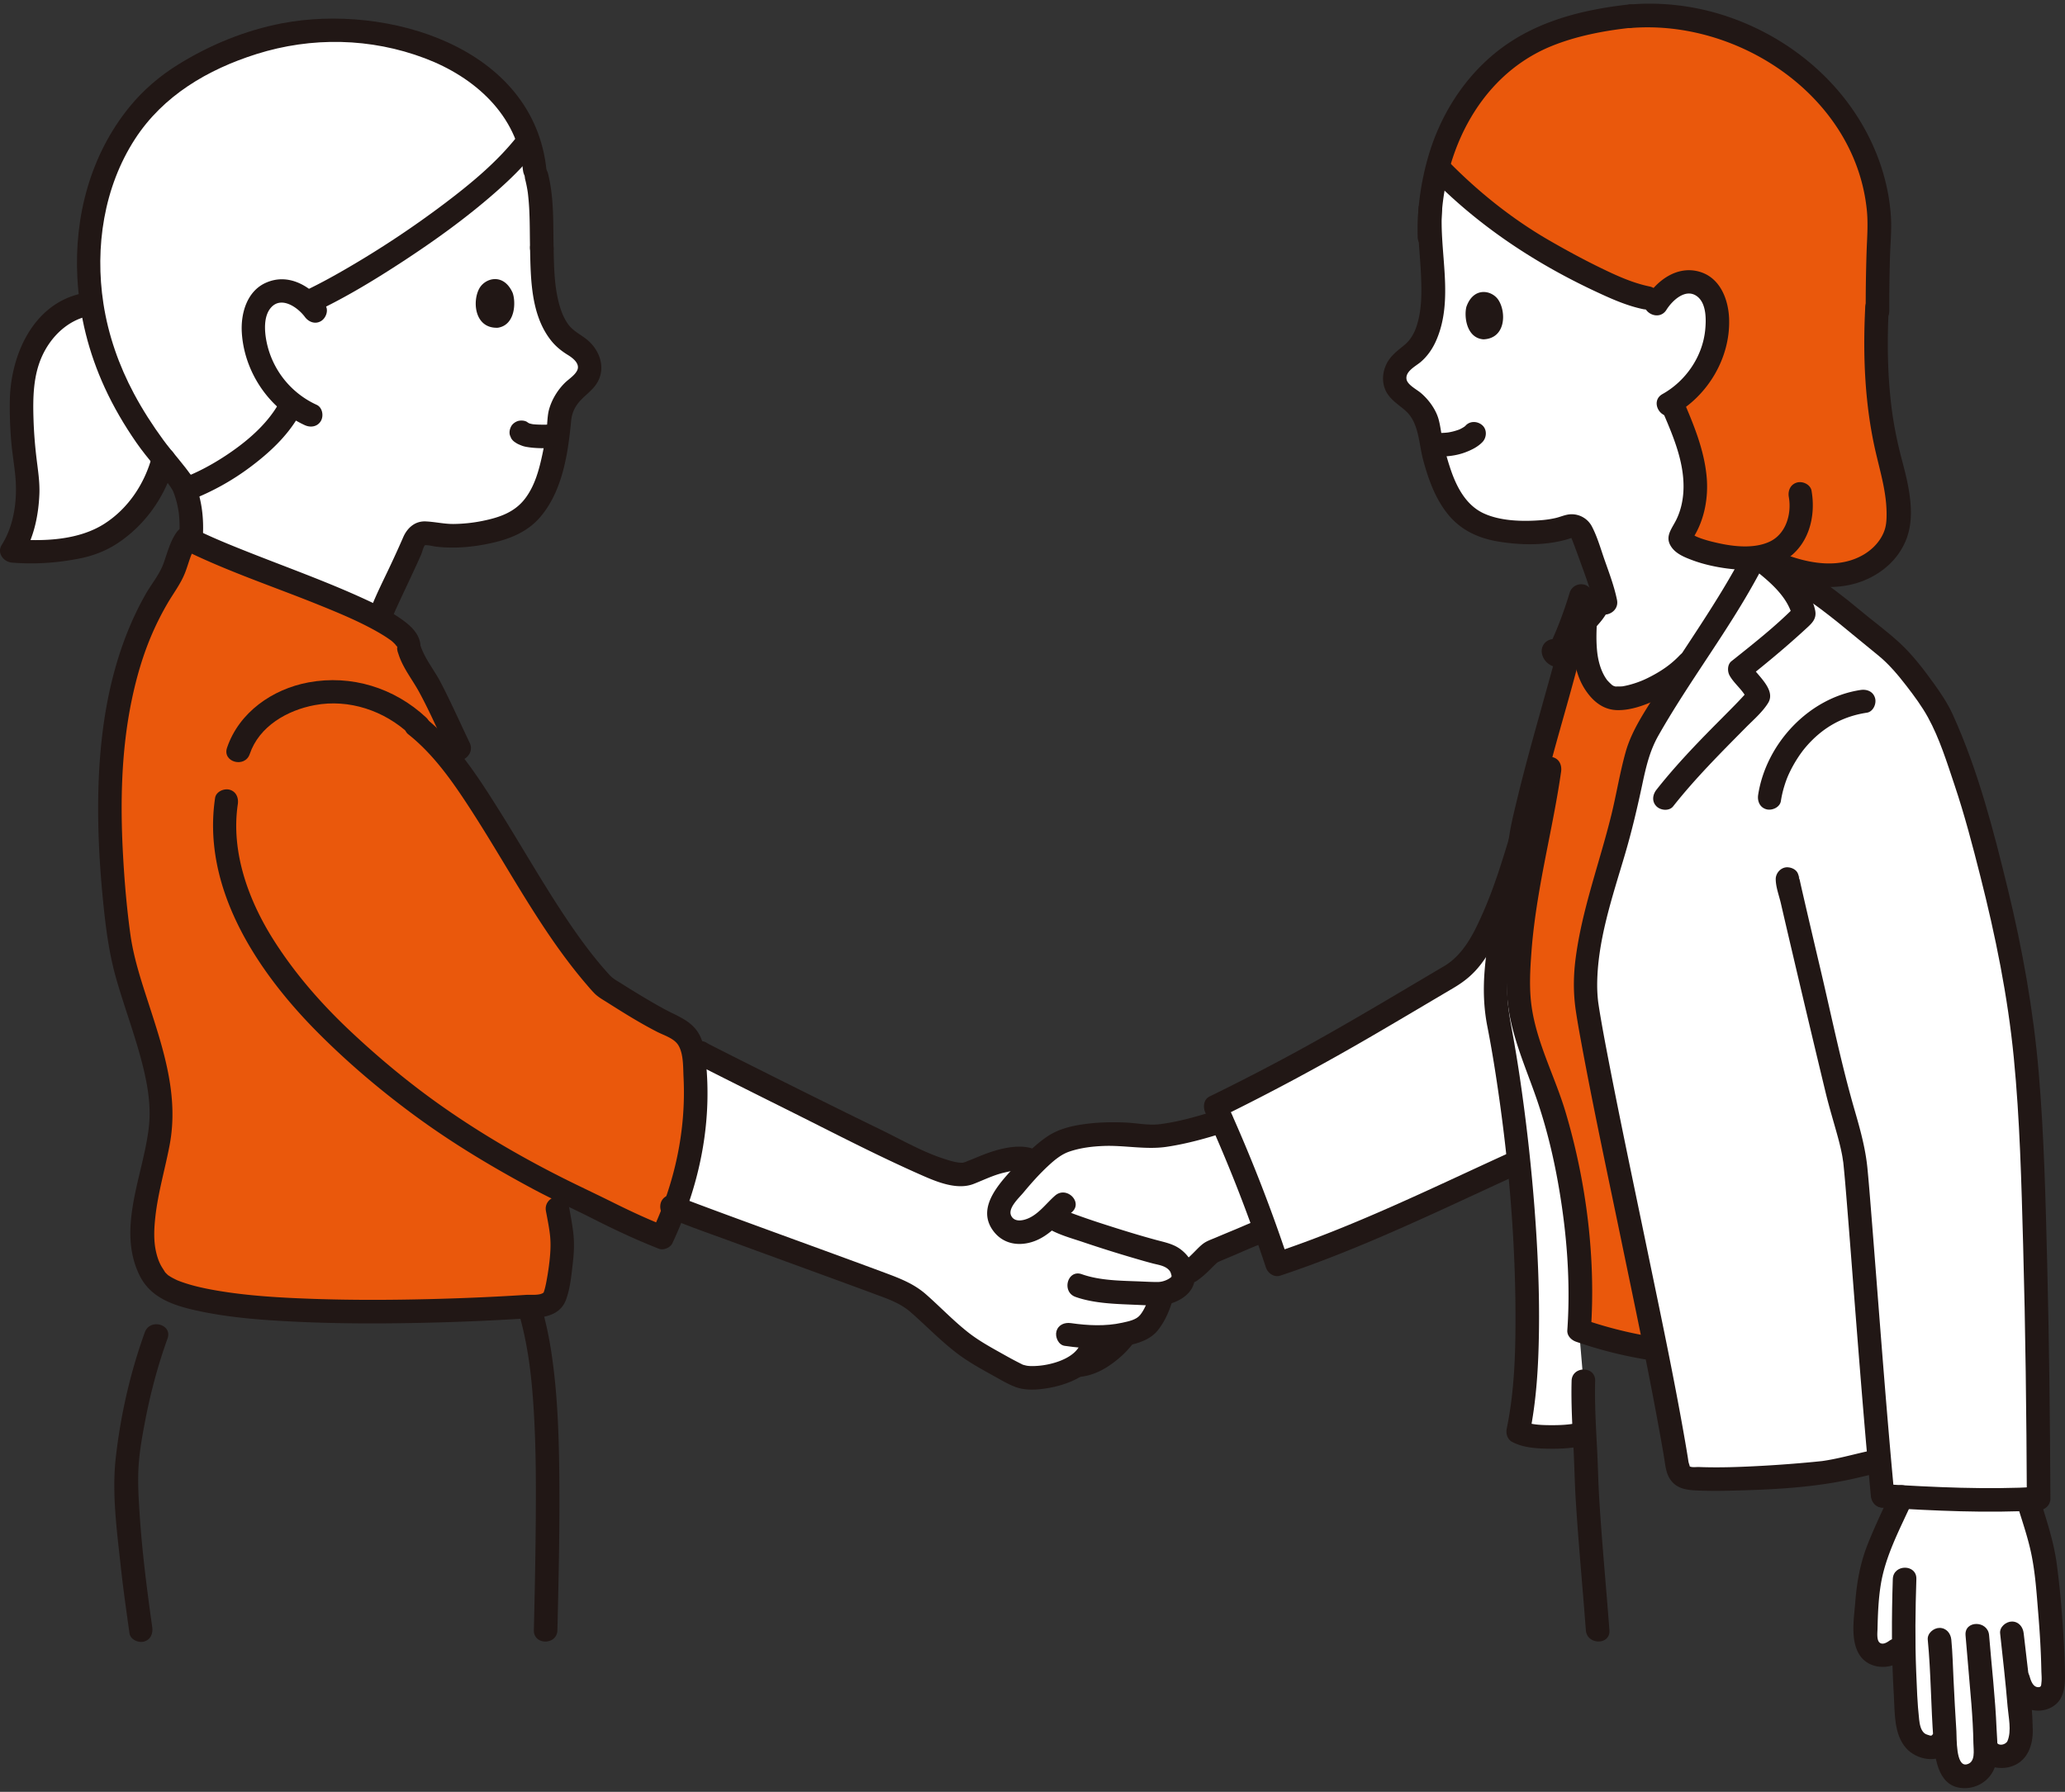 <svg xmlns="http://www.w3.org/2000/svg" width="371" height="322" fill="none" viewBox="0 0 371 322"><rect x="0" y="0" width="371" height="322" fill="#333333" stroke="none"/><g clip-path="url(#a)"><path fill="#fff" d="M227.223 221.076c-.669.207-8.879 3.595-9.496 3.927-.899.481-2.271 2.357-3.819 3.371l-1.322.865c.021.813-.278 1.568-1.02 2.022-.962.589-1.73 1.065-2.776 1.202-.447 1.752-1.149 3.728-2.459 5.346-.994 1.227-2.79 1.564-4.163 1.967-1.602 2.29-5.414 5.597-8.776 5.569-2.917 1.861-7.517 2.79-10.157 1.95-1.211-.389-8.024-4.325-9.062-5.062-4.166-2.965-6.147-5.498-8.815-7.699-.551-.455-1.795-1.814-4.167-2.718-8.941-3.414-36.668-13.339-40.468-14.985l5.048-27.647c-.368-.117 30.451 15.386 40.643 20.073 3.581 1.646 6.529 1.99 7.278 1.718 1.973-.716 4.728-2.083 6.732-2.404 1.017-.163 3.447-.533 4.407-.16l1.135.44c1.899-1.889 3.829-3.415 5.455-3.894 4.157-1.485 10.274-1.314 15.127-.747 2.717.317 11.847-2.315 13.703-3.006l6.972 19.874v-.002ZM283.338 257.87c.337-.06.639-.125.896-.195l.449-.066c-.154-3.159-.302-6.881-.214-9.457l-.768-9.088c.986-13.67-1.583-32.129-6.612-44.931-1.797-4.574-3.928-9.999-4.192-14.907-.45-8.424 1.181-17.823 2.87-26.543l-2.75-.148c-1.962 8.421-5.599 22.225-3.891 30.7 3.748 18.595 7.517 55.488 3.616 74.052 2.022 1.155 7.65 1.102 10.594.584l.002-.001ZM352.771 139.264c.976 2.835 1.847 5.588 2.393 7.583 6.201 22.516 8.571 35.658 9.534 53.741.974 18.465 1.439 42.198 1.566 68.725-1.27.074-2.677.127-4.19.159-6.127.116-13.883-.138-20.771-.498a201.661 201.661 0 0 1-3.064-.169c-.192-2.028-.384-4.134-.576-6.291l-1.619.336c-.896.195-6.511 1.589-8.671 1.822-6.727.725-17.999 1.443-23.923.974-1.22-.097-1.939-1.13-2.126-2.34-2.745-17.857-14.882-71.977-16.324-83.356-1.031-8.129 3.045-20.509 5.449-28.849 2.552-8.853 3.045-15.231 4.808-18.437 6.602-12.004 13.572-20.234 19.822-32.254l9.368 4.588c6.169 3.979 9.439 7.428 14.126 10.994 3.27 2.487 7.449 8.253 9.386 11.417 1.169 1.917 3.142 7.004 4.812 11.855Z"/><path fill="#fff" d="M335.728 285.101a29.43 29.43 0 0 1 .75-3.758c.688-2.508 1.768-4.878 2.847-7.248.942-2.064 1.883-4.137 2.825-6.211.056-.305.114-.61.178-.923 6.335.303 13.172.498 18.688.394.943-.021 1.846-.048 2.698-.084 1.456 5.469 3.123 8.921 3.804 14.698.8 6.789 1.376 14.505 1.367 20.215.053.687-.29 1.633-.639 2.247-.97 1.125-3.007 1.196-4.171.032-1.353-1.368-1.185-1.946-1.848-3.889.349 3.351.665 6.731.861 10.048.064 1.092-.144 2.151-.504 3.184-.432 1.24-1.939 1.876-3.213 1.793-1.092-.071-2.084-.524-2.48-1.422l-.226-.511c.008.509.01 1.017.009 1.524-.002 1.259-.319 2.264-1.235 3.128-.917.863-2.786 1.225-3.862.571-1.216-.738-1.742-2.506-1.891-3.92l-.286-2.712-.779 1.024c-1.021 1.342-3.601.665-4.673-.636-1.072-1.3-1.214-2.828-1.341-4.509-.349-4.626-.531-8.501-.585-12.394l-1.468.902c-1.545 1.259-3.724.942-4.571-.211-.846-1.164-.825-2.709-.762-4.138.09-2.401.185-4.817.509-7.193l-.002-.001ZM302.017 120.409c-4.523 3.594-11.027 6.173-13.316 4.612-4.567-3.114-4.147-10.443-3.803-14.635l3.568-2.021c-.57-2.942-3.989-12.112-4.341-12.796a1.932 1.932 0 0 0-2.379-.937c-3.803 1.398-9.869 1.352-14.407.133-2.316-.622-4.62-2.032-6.603-5.09-2.334-3.6-3.859-10.577-4.303-13.704-.506-1.355-1.234-2.582-2.351-3.591-1.693-1.53-4.294-2.605-3.278-5.61.384-1.137 1.243-2.03 2.244-2.693 5.059-3.346 4.568-11.425 4.226-17.245-.399-2.944-.512-5.681-.383-8.224a47.938 47.938 0 0 1 1.389-8.573l.272.282c4.363 4.506 11.803 10.635 17.215 13.83 3.327 1.963 14.198 8.231 20.039 9.37l2.199.43c.765-1.091 1.733-2.047 2.919-2.644 1.422-.716 3.184-.858 4.601-.132 2.143 1.098 2.947 3.773 3.016 6.18.171 5.974-3.119 11.914-8.24 14.98 1.868 4.359 3.811 8.807 4.214 13.474.31 3.59-.421 7.382-2.53 10.342-1.239 1.74 5.162 3.443 8.14 3.862 1.644.199 3.394.303 5.063.146l-.11.253c-3.509 6.748-7.244 12.3-11.013 17.997l-.803.861c-.37.397-.788.778-1.245 1.141v.002ZM86.787 95.74c-3.442.645-7.139.744-9.964.122-.949-.208-1.916.239-2.294 1.134-1.865 4.428-5.208 11.102-5.973 13.174l-.42 1.136c-2.331-1.257-5.267-2.571-8.486-3.905-8.456-3.503-18.861-7.155-25.367-10.333.373-4.4-.375-7.345-1.037-9.076l.574-.221c6.84-2.633 15.72-8.855 18.61-15.238-3.98-3.081-6.624-7.91-6.88-12.953-.125-2.477.483-5.29 2.594-6.593 1.397-.863 3.218-.86 4.737-.24.898.365 1.698.926 2.4 1.598 9.974-4.589 31.345-18.305 39.199-28.418l.498-.64a24.23 24.23 0 0 1 1.097 5.332c1.386 4.082 1.176 9.569 1.27 13.976.124 6.007.28 14.343 5.748 17.366 1.081.598 2.037 1.447 2.525 2.583 1.288 3.004-1.296 4.322-2.909 6.03-1.066 1.126-1.713 2.446-2.122 3.88-.202 3.247-1.199 10.536-3.302 14.425-1.786 3.302-4.038 4.94-6.366 5.767-1.275.453-2.679.822-4.13 1.094h-.002Z"/><path fill="#fff" d="M32.754 86.85c-1.318-2.007-3.606-4.516-4.92-6.282C20.18 70.275 16.77 60.53 16.108 51.274c-1.546-19.983 8.22-32.165 15.821-37.119C42.815 7.06 55.624 3.795 68.413 6.093c8.895 1.598 22.457 6.722 26.562 19.18-7.409 10.165-29.497 24.383-39.69 29.075-.703-.672-1.504-1.233-2.403-1.6-1.52-.62-3.34-.622-4.737.24-2.111 1.303-2.72 4.115-2.594 6.593.255 5.043 2.9 9.872 6.88 12.954-2.89 6.381-11.77 12.604-18.61 15.237l-1.067-.922Z"/><path fill="#fff" d="M3.87 73.224c0-.42.003-.84.01-1.263.064-5.692 1.81-11.205 6.285-14.708 1.746-1.375 3.672-2.232 5.26-2.518l1.034-.186c1.168 8.273 4.617 16.933 11.375 26.018.43.578.964 1.235 1.534 1.929-2.255 8.874-9.151 14.353-14.314 15.549-4.211.963-8.602 1.333-12.909.942 2.37-3.609 3.259-9.682 2.645-14.031-.573-3.91-.914-7.795-.92-11.731v-.001ZM273.295 150.775c-2.628 8.701-6.296 19.944-11.454 23.895-17.251 10.168-26.486 15.888-43.46 24.201a276.022 276.022 0 0 1 11.089 28.319c15.345-5.075 31.395-12.984 43.605-18.558l.22-57.857Z"/><path fill="#EA580C" d="M288.724 203.479c-1.845-10.807-3.251-19.794-3.724-23.53-1.031-8.128 3.045-20.508 5.449-28.848 2.552-8.854 3.045-15.232 4.808-18.438 2.896-5.266 5.863-9.806 8.809-14.257l-.803.861c-4.03 4.325-12.04 7.471-14.56 5.753-4.102-2.798-4.525-9.135-3.956-13.286-1.213 1.273-2.421 2.491-2.392 3.45-.689 3.301-3.677 13.444-6.092 22.53l2.166.403c-1.651 11.693-6.25 27.647-5.53 41.11.263 4.908 2.394 10.333 4.191 14.907 5.03 12.802 7.599 31.261 6.613 44.931a72.327 72.327 0 0 0 12.259 3.151c-2.496-11.927-5.148-26.499-7.237-38.737h-.001ZM292.883 2.926c14.536-1.295 29.53 5.642 37.953 17.56 4.129 5.841 6.739 12.853 6.834 20-.051.98-.086 1.774-.086 1.774a300.79 300.79 0 0 0-.27 11.487c-1.055 16.44 1.332 25.736 2.561 30.246.956 3.51 1.351 6.291 1.146 9.848-.336 5.816-7.858 12.721-20.588 7.927l-4.386-1.651c-1.895.285-3.95.144-5.92-.106-2.979-.419-9.379-2.122-8.14-3.862 2.109-2.96 2.84-6.752 2.53-10.342-.404-4.667-2.346-9.117-4.214-13.474 5.12-3.067 8.411-9.007 8.24-14.98-.069-2.407-.874-5.082-3.016-6.18-1.418-.727-3.18-.585-4.602.132-1.185.597-2.153 1.552-2.918 2.644l-2.199-.43c-5.842-1.139-16.713-7.407-20.039-9.371-5.413-3.194-12.852-9.323-17.215-13.83l-.272-.281a41.285 41.285 0 0 1 1.523-4.77c3.273-8.346 9.895-15.745 18.749-19.165 2.451-.947 5.032-1.583 7.628-2.122 2.171-.452 4.37-.84 6.582-1.072l.12.02-.001-.002ZM56.322 106.053c-8.056-3.212-17.107-6.48-22.753-9.336-1.509 1.95-1.833 5.38-3.338 7.56-11.447 16.588-11.902 39.796-8.924 63.624 1.41 11.28 9.25 24.517 7.395 35.809-1.485 9.036-5.586 19.298-.939 25.869 4.488 7.854 50.882 6.412 69.398 5.048 1.162-.12 1.883-.641 2.26-1.148.221-.297.508-1.207.721-2.266.435-2.172.933-5.711.89-7.913-.038-1.921-.76-5.428-.904-6.222l-.237-3.647a72.616 72.616 0 0 0 4.964 2.304c3.245 1.79 9.532 4.863 14.103 6.637 4.781-10.043 6.889-20.843 5.72-31.905-.16-1.519-.415-3.12-1.396-4.293-.715-.854-1.735-1.381-2.727-1.885-2.8-1.222-8.22-4.557-12.005-7.001-9.784-10.423-17.366-26.514-25.448-37.717l-.55-5.025-4.768-9.968c-1.946-4.067-3.215-4.485-4.325-8.135.53-2.873-7.61-6.593-17.14-10.391l.003.001Z"/><path fill="#211715" d="M119.653 218.65c3.798 1.633 7.73 2.98 11.609 4.406 6.001 2.205 12.01 4.389 18.014 6.587 2.621.959 5.242 1.92 7.858 2.893 2.336.869 4.577 1.61 6.486 3.276 2.789 2.436 5.345 5.113 8.295 7.364 2.126 1.622 4.5 2.908 6.835 4.202 1.204.667 2.428 1.403 3.725 1.878 1.531.562 3.281.529 4.876.328 3.714-.468 7.952-1.98 10.062-5.275 1.474-2.3-2.189-4.425-3.655-2.136-1.365 2.13-4.971 3.117-7.385 3.28-.592.04-1.257.063-1.818-.021-.275-.042-.539-.126-.807-.201.194.054.289.143-.126-.062a70.193 70.193 0 0 1-3.26-1.738c-2.2-1.233-4.446-2.444-6.433-4.008-2.662-2.095-5.007-4.574-7.548-6.81-2.175-1.917-4.69-2.878-7.359-3.874-2.392-.893-4.79-1.774-7.188-2.653-5.823-2.134-11.651-4.252-17.473-6.388-2.718-.995-5.435-1.993-8.145-3.008a302.577 302.577 0 0 1-3.002-1.136c-.354-.137-.708-.274-1.06-.415-.141-.056-.28-.114-.421-.169-.459-.179.165.072.053.024-1.049-.451-2.269-.312-2.895.76-.522.892-.296 2.441.76 2.895l.002.001Z"/><path fill="#211715" d="M193.686 247.45c2.014-.118 3.915-.907 5.576-2.029 1.504-1.015 2.905-2.238 4.035-3.663.363-.457.62-.889.62-1.496 0-.52-.23-1.139-.62-1.496-.765-.703-2.258-.926-2.992 0-.458.578-.96 1.118-1.494 1.625-.286.272-.582.533-.886.785-.081.068-.165.133-.246.2-.201.165.378-.278.074-.057-.173.126-.345.254-.522.376-.668.46-1.371.826-2.099 1.18.594-.288-.015-.005-.18.051a7.075 7.075 0 0 1-1.089.283c-.363.063.05.025.163-.018-.094.037-.241.021-.34.026-1.104.065-2.17.928-2.117 2.117.049 1.092.932 2.185 2.117 2.116Z"/><path fill="#211715" d="M191.276 241.85c4.026.577 8.095.803 12.076-.216 1.745-.447 3.5-1.111 4.654-2.56 1.223-1.535 2.018-3.32 2.587-5.191.795-2.612-3.289-3.728-4.081-1.125-.375 1.233-.856 2.536-1.677 3.552-.72.889-2.065 1.133-3.224 1.391-3.008.666-6.18.503-9.208.069-1.13-.162-2.274.279-2.603 1.479-.273.992.34 2.44 1.478 2.603l-.002-.002Z"/><path fill="#211715" d="M193.229 233.059c3.488 1.236 7.558 1.272 11.218 1.437 1.175.053 2.357.117 3.532.115 2.383-.005 5.505-1.268 6.411-3.648.946-2.485-.36-5.077-2.395-6.538-1.266-.908-2.744-1.187-4.21-1.582-3.077-.832-6.127-1.776-9.161-2.752a144.86 144.86 0 0 1-5.403-1.837c-.386-.141-.77-.285-1.152-.433-.141-.055-1.129-.468-.624-.247-.432-.189-.87-.378-1.266-.636-2.294-1.482-4.419 2.18-2.137 3.655 1.94 1.254 4.446 1.906 6.614 2.641a232.293 232.293 0 0 0 9.067 2.856c1.121.329 2.243.655 3.373.951 1.06.279 2.353.411 3.059 1.354.195.26.236.545.329.849.015.05-.028.143-.031.195-.019.363.157-.119.042-.012-.627.583-1.643.948-2.482.953-1.023.004-2.052-.053-3.074-.096-3.496-.143-7.277-.134-10.585-1.306-2.572-.912-3.679 3.176-1.125 4.081ZM126.332 187.137h-.003c-2.08-.376-3.512 1.892-2.059 3.536.406.46 1.177.725 1.705.995 1.192.607 2.387 1.209 3.581 1.811 3.922 1.976 7.849 3.941 11.781 5.897 8.106 4.035 16.177 8.268 24.471 11.908 2.686 1.179 6.224 2.602 9.131 1.465 1.767-.692 3.5-1.553 5.353-2 1.166-.283 2.816-.655 3.975-.304 2.613.792 3.729-3.293 1.125-4.081-2.768-.838-6.328.193-8.909 1.214-.65.257-1.293.531-1.94.794-.357.145-.729.27-1.078.431-.15.069-.785.192-.176.123-1.208.135-2.543-.32-3.668-.682-3.892-1.253-7.612-3.402-11.279-5.188-8.425-4.104-16.813-8.285-25.186-12.494a1042.567 1042.567 0 0 1-5.812-2.941c-.443-.23-.609-.538-.081.061l-2.059 3.537h.003c1.124.203 2.282-.306 2.603-1.477.282-1.025-.347-2.4-1.478-2.603v-.002Z"/><path fill="#211715" d="M189.576 214.84c-1.557 1.346-2.934 3.309-4.875 4.121-1.086.454-2.505.65-3.047-.529-.612-1.331 1.419-3.16 2.211-4.115 1.369-1.649 2.799-3.26 4.366-4.724 1.157-1.08 2.413-2.153 3.928-2.661 1.981-.665 4.043-.917 6.123-.999 3.801-.149 7.591.714 11.355.148 3.537-.531 7.059-1.503 10.46-2.602 2.582-.833 1.477-4.921-1.125-4.081-3.415 1.104-7.041 2.172-10.584 2.62-2.024.256-4.08-.193-6.105-.29-2.671-.126-5.343-.047-7.988.356-2.115.323-4.258.898-6.056 2.096-2.041 1.36-3.809 3.12-5.45 4.93-2.844 3.138-7.603 7.714-4.327 12.101 1.672 2.239 4.326 2.788 6.947 1.977 3.001-.929 4.874-3.377 7.16-5.354 2.065-1.785-.94-4.767-2.992-2.993l-.001-.001ZM214.975 230.198c1.003-.678 1.871-1.498 2.719-2.355.328-.331.664-.65 1.003-.968.183-.151.149-.126-.102.076a1.797 1.797 0 0 1 .308-.177c.334-.17.69-.307 1.033-.454.178-.076 1.071-.461.404-.172.312-.135.626-.264.939-.395 2.143-.895 4.293-1.927 6.506-2.639 1.051-.338 1.84-1.483 1.478-2.603-.341-1.053-1.475-1.841-2.603-1.478-1.621.522-3.196 1.268-4.768 1.917-1.171.484-2.34.973-3.507 1.466-.566.24-1.166.452-1.708.746-.725.394-1.332 1.037-1.909 1.62-.333.335-.663.672-1.007.994-.176.167-.358.327-.541.486-.006.004-.269.219-.106.092.157-.123-.286.196-.276.19-.916.619-1.407 1.89-.76 2.895.587.911 1.915 1.423 2.895.759h.002ZM70.596 110.732c.254-.669.653-1.53 1.076-2.446.67-1.451 1.353-2.894 2.03-4.34.66-1.414 1.318-2.831 1.95-4.257.176-.397.431-1.523.758-1.781-.02.016-.791.057.21.069.542.006 1.15.187 1.689.253 3.426.418 7.005.057 10.355-.726 3.192-.745 6.185-2.017 8.366-4.552 3.996-4.645 5.012-11.337 5.572-17.245.118-1.247.509-2.316 1.321-3.324.925-1.147 2.181-1.954 3.064-3.15 2.091-2.836.835-6.442-1.799-8.414-1.194-.894-2.384-1.453-3.242-2.731-.832-1.237-1.307-2.643-1.65-4.083-.733-3.074-.768-6.266-.834-9.41-.056-2.718-4.288-2.728-4.232 0 .115 5.558.145 11.996 3.757 16.575.85 1.077 1.872 1.904 3.038 2.62.925.568 2.272 1.61 1.648 2.819-.466.904-1.539 1.536-2.246 2.248-1.271 1.28-2.26 2.908-2.763 4.647-.34 1.173-.306 2.49-.459 3.703a52.378 52.378 0 0 1-.75 4.399c-.6 2.811-1.366 5.72-3.154 8.037-1.906 2.47-4.664 3.367-7.611 3.966-1.68.342-3.384.523-5.098.55-1.753.029-3.4-.386-5.123-.461-1.938-.085-3.318 1.195-4.035 2.86a183.384 183.384 0 0 1-2.218 4.893c-1.258 2.697-2.644 5.371-3.7 8.157-.405 1.068.45 2.32 1.478 2.603 1.19.326 2.196-.406 2.602-1.479ZM58.426 54.808c-2.463-3.326-6.553-5.876-10.728-3.963-3.345 1.532-4.458 5.49-4.255 8.896.421 7.059 4.865 13.707 11.316 16.662 1.038.477 2.278.296 2.895-.76.532-.91.284-2.416-.76-2.894a15.924 15.924 0 0 1-9.009-11.363c-.377-1.894-.57-4.624.852-6.166 1.875-2.032 4.792.052 6.032 1.726.68.917 1.833 1.38 2.895.76.905-.53 1.443-1.972.76-2.896l.002-.002Z"/><path fill="#211715" d="M98.318 76.31c-.947.013-1.901.014-2.842-.108l.563.075c-.42-.057-.837-.14-1.23-.301l.506.213a2.798 2.798 0 0 1-.582-.33c-.413-.307-1.159-.343-1.63-.214-.491.135-1.024.514-1.265.972-.26.49-.39 1.086-.214 1.63l.214.506c.189.319.441.572.76.76.337.25.73.404 1.118.558.294.116.6.192.911.245 1.224.21 2.454.243 3.692.225a2.198 2.198 0 0 0 1.496-.62c.367-.367.644-.969.62-1.496-.05-1.133-.93-2.133-2.117-2.116ZM14.861 52.695C5.98 54.495 1.915 63.756 1.764 71.962a72.6 72.6 0 0 0 .268 7.51c.197 2.32.643 4.625.788 6.949.242 3.882-.392 8.168-2.503 11.496-.923 1.457.317 3.057 1.828 3.184 4.017.338 8.05.06 12.007-.708 2.512-.486 4.85-1.366 6.993-2.784 5.11-3.384 8.71-8.654 10.266-14.557.695-2.636-3.387-3.76-4.081-1.125-1.297 4.924-4.254 9.431-8.585 12.2-4.742 3.03-11.165 3.199-16.6 2.742l1.827 3.184c2.1-3.312 2.95-7.402 3.104-11.278.084-2.141-.248-4.196-.503-6.315-.28-2.319-.47-4.649-.547-6.984-.13-3.938-.092-8.052 1.634-11.69 1.611-3.396 4.558-6.247 8.327-7.011 2.667-.541 1.539-4.621-1.125-4.081ZM92.983 24.433c-3.692 4.71-8.455 8.617-13.206 12.207a174.55 174.55 0 0 1-16.839 11.224c-2.637 1.55-5.315 3.035-8.075 4.356-2.455 1.176-.31 4.828 2.137 3.655 5.367-2.57 10.487-5.69 15.46-8.946 5.832-3.82 11.531-7.932 16.76-12.552 2.422-2.138 4.759-4.405 6.756-6.95.704-.899.876-2.117 0-2.993-.734-.733-2.284-.905-2.993 0ZM92.11 52.64c.598 1.727.462 5.77-2.669 6.257-4.162.165-4.623-4.692-3.335-7.046 1.055-1.926 4.388-2.862 6.004.79ZM36.401 97.047c.313-3.855-.14-7.76-1.82-11.268-.48-1-1.99-1.344-2.896-.76-1.028.663-1.271 1.826-.76 2.895.097.2.185.404.276.606.097.215-.223-.553-.113-.266.023.061.05.122.073.183a15.308 15.308 0 0 1 .746 2.512c.09.422.16.847.224 1.272.04.267-.055-.477-.013-.076l.047.435c.024.253.043.507.059.76a26.235 26.235 0 0 1-.056 3.705c-.09 1.106 1.037 2.165 2.116 2.116 1.223-.055 2.02-.931 2.116-2.116l.002.002Z"/><path fill="#211715" d="M49.95 72.738c-1.752 2.991-4.406 5.517-7.221 7.612-2.893 2.152-6.252 4.129-9.471 5.384-1.065.414-1.803 1.42-1.479 2.603.28 1.015 1.533 1.895 2.603 1.478a44.896 44.896 0 0 0 10.713-5.983c3.297-2.484 6.405-5.364 8.51-8.958 1.379-2.355-2.277-4.487-3.654-2.136Z"/><path fill="#211715" d="M98.187 30.581C95.92 8.394 69.51.572 50.66 4.188c-6.583 1.262-12.935 3.87-18.627 7.394-3.353 2.076-6.339 4.634-8.827 7.702-6.964 8.589-9.88 19.631-9.307 30.586.36 6.88 2.032 13.493 4.898 19.754 1.587 3.467 3.523 6.77 5.694 9.904 2.01 2.9 4.468 5.465 6.433 8.389 1.511 2.25 5.18.133 3.655-2.137-1.585-2.358-3.555-4.416-5.231-6.705-1.943-2.653-3.726-5.424-5.276-8.325-2.708-5.066-4.619-10.525-5.494-16.21-1.555-10.097.068-20.911 5.677-29.56 5.046-7.78 13.05-12.5 21.838-15.27 9.91-3.123 20.522-2.915 30.242.762 8.913 3.371 16.605 10.168 17.62 20.11.117 1.136.89 2.116 2.117 2.116 1.053 0 2.231-.973 2.115-2.117Z"/><path fill="#211715" d="M99.46 44.596c-.09-4.493.098-9.088-1.022-13.48-.275-1.072-1.53-1.825-2.603-1.478-1.108.359-1.772 1.454-1.479 2.603a22.658 22.658 0 0 1 .46 2.296c.038.258.042.29.014.09a44.665 44.665 0 0 1 .281 3.588c.09 2.126.073 4.254.116 6.38.022 1.107.958 2.169 2.117 2.117 1.127-.05 2.141-.93 2.117-2.116ZM299.392 55.681c1.049-1.68 3.502-4.014 5.571-2.379 1.625 1.286 1.576 4.13 1.398 5.962-.468 4.813-3.494 9.216-7.682 11.554-2.379 1.328-.247 4.985 2.136 3.655 6.029-3.366 10.061-10.177 9.841-17.124-.111-3.482-1.562-7.357-5.197-8.48-4.009-1.238-7.686 1.414-9.722 4.676-1.446 2.317 2.214 4.444 3.655 2.136ZM258.019 82.029c1.746.07 3.604-.126 5.247-.748 1.116-.422 2.236-.971 3.074-1.844.767-.8.854-2.21 0-2.993-.83-.763-2.173-.853-2.992 0-.126.132-.264.251-.408.363l.429-.331c-.439.337-.927.6-1.435.818l.506-.214a10.41 10.41 0 0 1-2.548.677l.563-.075c-.807.108-1.621.147-2.435.114-1.108-.044-2.166 1.006-2.116 2.117.053 1.184.93 2.068 2.116 2.116h-.001ZM263.456 55.132c-.446 1.717-.004 5.617 3.063 5.848 4.04-.16 4.113-4.896 2.686-7.074-1.169-1.783-4.467-2.432-5.749 1.226Z"/><path fill="#211715" d="M254.862 37.378c-.317 4.024.256 7.934.43 11.94.135 3.105.193 6.334-.793 9.32-.421 1.276-1.119 2.49-2.167 3.352-1.471 1.21-2.811 2.154-3.495 4.03-.583 1.598-.48 3.412.495 4.838.867 1.266 2.146 2.003 3.255 3.016 2.369 2.166 2.305 5.846 3.098 8.78.929 3.436 2.142 6.867 4.385 9.677 2.372 2.972 5.607 4.432 9.294 5.016 3.813.605 7.835.696 11.6-.263.456-.116.903-.256 1.346-.413.211-.074.04-.052 0-.013l.055.12c.016-.003-.14-.34-.091-.214.075.193.154.384.229.576.456 1.17.888 2.348 1.313 3.529.969 2.695 2.041 5.444 2.614 8.257.541 2.668 4.622 1.539 4.081-1.124-.491-2.417-1.383-4.777-2.201-7.098-.703-1.996-1.309-4.178-2.289-6.062a4.104 4.104 0 0 0-3.926-2.22c-.892.06-1.746.468-2.614.667-.845.193-1.696.318-2.559.387-3.311.262-7.329.192-10.399-1.242-3.12-1.459-4.791-4.654-5.861-7.763a49.9 49.9 0 0 1-1.392-4.922c-.317-1.36-.434-2.8-.795-4.143-.491-1.825-1.809-3.62-3.238-4.818-.708-.594-2.321-1.415-2.528-2.383-.306-1.437 1.617-2.385 2.492-3.12 1.197-1.007 2.119-2.324 2.758-3.743 3.389-7.524.519-16.1 1.137-23.964.214-2.717-4.02-2.703-4.232 0h-.002ZM38.644 143.393c-2.405 16.108 7.46 31.068 18.308 42.011 5.486 5.534 11.488 10.621 17.771 15.224 6.662 4.881 13.674 9.074 20.942 12.982 3.628 1.952 7.382 3.629 11.052 5.492 3.811 1.936 7.697 3.749 11.679 5.309.799.313 2.023-.196 2.39-.973 3.785-8.026 6.085-16.668 6.307-25.564a56.773 56.773 0 0 0-.227-6.688c-.189-2.044-.408-4.196-1.631-5.917-1.12-1.577-2.785-2.388-4.473-3.213-1.45-.708-2.853-1.513-4.243-2.329a176.125 176.125 0 0 1-4.947-3.023c-.709-.447-1.457-.838-2.026-1.458a59.97 59.97 0 0 1-1.728-1.971c-2.322-2.759-4.412-5.703-6.406-8.704-4.114-6.192-7.783-12.66-11.736-18.953-3.745-5.96-7.775-12.257-13.358-16.677-.895-.709-2.12-.874-2.992 0-.737.736-.9 2.279 0 2.992 4.632 3.668 8.072 8.647 11.255 13.56 3.867 5.971 7.38 12.164 11.198 18.166 1.926 3.027 3.924 6.012 6.087 8.876a87.037 87.037 0 0 0 3.327 4.165c.524.613 1.046 1.237 1.611 1.812.66.67 1.502 1.131 2.294 1.632 2.931 1.857 5.891 3.712 8.983 5.292 1.286.658 3.092 1.163 3.843 2.481.892 1.566.796 3.928.883 5.665.484 9.573-1.594 19.069-5.674 27.719l2.39-.973c-3.281-1.285-6.48-2.79-9.633-4.361-2.997-1.493-6.029-2.898-9.017-4.407-7.206-3.64-14.18-7.699-20.81-12.304-6.021-4.183-11.663-8.837-17.007-13.854-5.266-4.94-10.025-10.372-13.899-16.482-4.519-7.131-7.707-15.848-6.43-24.404.168-1.129-.282-2.275-1.478-2.603-.999-.274-2.434.341-2.603 1.479l-.002.001Z"/><path fill="#211715" d="M76.565 128.943c-5.711-5.334-13.438-7.747-21.15-6.313-6.46 1.201-12.466 5.375-14.626 11.746-.878 2.585 3.209 3.695 4.08 1.125 1.692-4.986 6.74-7.874 11.67-8.79 6.165-1.146 12.5.99 17.033 5.225 1.99 1.858 4.988-1.129 2.993-2.993ZM338.235 270.917c9.302.576 18.716 1.028 28.029.508 1.138-.063 2.123-.918 2.116-2.116-.068-14.051-.224-28.102-.577-42.149-.289-11.479-.552-23.003-1.527-34.447-.953-11.183-2.932-22.21-5.589-33.109-2.574-10.555-5.335-21.26-9.846-31.188-.925-2.037-2.168-3.874-3.474-5.686-1.825-2.532-3.771-5.065-6.067-7.193-2.242-2.078-4.775-3.908-7.122-5.873-2.772-2.321-5.63-4.525-8.664-6.496-2.291-1.489-4.415 2.173-2.136 3.654 4.947 3.217 9.347 7.163 13.938 10.851 1.993 1.6 3.679 3.612 5.234 5.627 1.374 1.784 2.755 3.651 3.841 5.63 2.077 3.784 3.4 8.088 4.77 12.164 1.803 5.366 3.23 10.849 4.621 16.335 2.725 10.741 4.937 21.598 6.018 32.636 1.091 11.138 1.364 22.37 1.675 33.551.423 15.229.598 30.462.672 45.696l2.116-2.116c-9.313.519-18.728.067-28.029-.508-2.721-.168-2.71 4.064 0 4.232l.001-.003Z"/><path fill="#211715" d="m322.978 156.911-.003-.008c-.316-.674-1.128-1.023-1.827-1.048h-.002c-1.143-.041-2.118 1.002-2.117 2.116 0 1.421.611 3.005.925 4.368.73 3.167 1.471 6.332 2.215 9.495a3940.658 3940.658 0 0 0 5.823 24.489c.625 2.592 1.407 5.133 2.115 7.702.344 1.249.661 2.508.891 3.783.04.222.234 1.631.115.643.016.137.034.272.049.409.214 2.038.385 4.08.552 6.123.625 7.61 1.193 15.224 1.79 22.838.812 10.333 1.641 20.666 2.616 30.985.108 1.138.896 2.117 2.116 2.117 1.062 0 2.224-.972 2.116-2.117-1.623-17.198-2.848-34.432-4.23-51.651-.192-2.401-.381-4.802-.615-7.2-.347-3.548-1.278-6.927-2.27-10.345-2.417-8.324-4.158-16.888-6.146-25.323-.923-3.915-1.842-7.831-2.75-11.749-.276-1.194-.552-2.387-.822-3.582-.082-.363-.156-.728-.242-1.09-.085-.35-.015-.786-.015.105l-2.116 2.116h.002l-1.828-1.048.003.007c.486 1.035 1.973 1.299 2.895.76 1.061-.62 1.247-1.857.76-2.895ZM334.278 123.991c-9.296 1.396-16.972 9.627-18.405 18.837-.176 1.128.288 2.276 1.478 2.603 1.004.276 2.426-.342 2.603-1.478.134-.865.327-1.718.579-2.556.29-.966.572-1.695.86-2.319.837-1.816 1.989-3.624 3.115-4.926 2.894-3.345 6.459-5.413 10.895-6.078 1.131-.171 1.755-1.596 1.478-2.603-.333-1.211-1.469-1.65-2.603-1.48ZM84.38 133.476c-1.727-3.612-3.359-7.292-5.205-10.845-1.195-2.298-2.884-4.256-3.674-6.753v1.125c.332-2.199-.906-3.825-2.56-5.128-2.194-1.729-4.733-2.976-7.258-4.143-6.8-3.144-13.874-5.674-20.837-8.428-3.447-1.364-6.896-2.751-10.21-4.419-1.098-.552-2.189-.218-2.895.76-1.218 1.685-1.682 3.773-2.397 5.694-.728 1.957-2.156 3.635-3.185 5.446-2.198 3.864-3.9 8.026-5.165 12.285-2.68 9.021-3.462 18.567-3.35 27.941.06 5.072.395 10.137.902 15.183.47 4.686 1.066 9.272 2.37 13.807 1.303 4.535 2.934 8.954 4.2 13.492 1.177 4.223 2.122 8.647 1.626 13.053-.97 8.613-5.823 18.194-1.66 26.658 1.957 3.978 5.96 5.344 10.043 6.262 5.904 1.328 12.034 1.758 18.063 2.049 7.063.34 14.14.361 21.208.23 6.305-.117 12.61-.359 18.906-.745 3.142-.193 7.123.055 8.415-3.5.733-2.018.939-4.318 1.188-6.439.224-1.912.315-3.785.071-5.698-.209-1.629-.509-3.238-.808-4.851-.497-2.675-4.577-1.541-4.082 1.125.263 1.412.557 2.821.722 4.247.214 1.861.055 3.735-.184 5.585-.117.901-.26 1.799-.43 2.691a18.79 18.79 0 0 1-.29 1.348 9.24 9.24 0 0 1-.233.756c-.62.578-2.362.375-3.17.428-5.832.378-11.673.622-17.514.765-6.81.166-13.627.192-20.436-.037-5.868-.198-11.873-.523-17.555-1.496-2.165-.371-4.34-.827-6.41-1.573a25.554 25.554 0 0 1-.652-.247c-.364-.143.3.151-.175-.078-.36-.175-.72-.349-1.065-.555-.138-.082-.268-.176-.405-.257-.464-.272.11.129-.084-.052a9.048 9.048 0 0 1-.65-.651c.206.231.215.308.062.042-.227-.393-.495-.754-.71-1.156-.44-.822-.715-1.709-.908-2.62-.414-1.94-.313-3.989-.105-5.949.468-4.415 1.759-8.712 2.583-13.065 1.69-8.919-1.16-17.333-3.883-25.741-1.284-3.964-2.6-7.983-3.172-12.125-.67-4.848-1.08-9.755-1.34-14.641-.483-9.131-.29-18.405 1.571-27.386.854-4.121 2.036-8.221 3.724-12.083a51.712 51.712 0 0 1 2.737-5.39c1.055-1.803 2.32-3.439 3.1-5.389.702-1.754 1.058-3.674 2.182-5.227l-2.895.76c8.032 4.042 16.662 6.867 24.982 10.242 3.557 1.444 7.143 2.929 10.477 4.843.617.355 1.225.726 1.81 1.132.464.321.599.387 1.176.973.121.124.547.724.21.199.108.168.204.335.305.509-.27-.466-.127-.344-.083-.158.066.274-.072.149-.013-.221-.054.347.053.002.028.005.053-.373.037-.248-.048.376.012.335.08.659.204.969.79 2.591 2.49 4.62 3.761 6.962 1.98 3.643 3.628 7.5 5.417 11.24 1.174 2.456 4.825.311 3.654-2.136ZM335.111 55.191c-.45 8.752-.086 17.62 1.909 26.18.912 3.913 2.057 7.639 1.916 11.719-.045 1.333-.277 2.368-1.019 3.591-.697 1.15-1.75 2.173-2.994 2.925-4.261 2.573-9.492 1.75-13.929.12-2.561-.941-3.666 3.147-1.125 4.081 4.699 1.726 10.098 2.452 14.87.57 3.574-1.411 6.535-4.08 7.852-7.74 1.583-4.396.241-9.732-.907-14.06-.795-2.996-1.42-6.04-1.816-9.114-.778-6.052-.837-12.184-.524-18.271.139-2.723-4.093-2.716-4.233 0ZM292.762.788c-8.594.951-17.081 3.08-23.932 8.574-5.915 4.743-10.088 11.439-12.2 18.683-1.37 4.698-2.066 9.667-1.928 14.56.076 2.719 4.308 2.73 4.232 0-.391-13.964 6.262-28.79 19.796-34.315 4.399-1.796 9.325-2.75 14.032-3.27 1.136-.127 2.116-.883 2.116-2.117 0-1.047-.972-2.243-2.116-2.116Z"/><path fill="#211715" d="M292.883 5.04c19.52-1.637 40.448 12.325 42.513 32.717.26 2.57.03 5.142-.05 7.718a314.43 314.43 0 0 0-.152 10.414c.004 2.723 4.236 2.727 4.232 0-.004-3.25.038-6.498.132-9.747.07-2.405.32-4.85.164-7.252-.385-5.927-2.297-11.691-5.319-16.791-5.385-9.088-14.188-15.83-24.163-19.17-5.557-1.861-11.517-2.613-17.358-2.123-2.695.227-2.719 4.461 0 4.233l.001.002ZM298.626 73.76c1.864 4.346 3.882 8.962 3.84 13.781-.019 2.158-.466 4.345-1.505 6.25-.86 1.577-1.867 2.865-.615 4.59.868 1.194 2.376 1.789 3.71 2.288 1.486.556 3.044.949 4.604 1.234 3.902.712 8.626.89 12.118-1.303 4.192-2.632 5.498-7.772 4.685-12.412-.197-1.127-1.577-1.76-2.603-1.479-1.189.327-1.676 1.473-1.478 2.603.527 3.013-.476 6.617-3.421 8.013-2.735 1.296-6.328.921-9.198.29-1.302-.286-2.637-.618-3.868-1.138-.45-.19-.838-.461-1.265-.686.131.069.039-.172.123.105.031.1.079 1.185.099 1.204-.073.18-.046.158.083-.063.085-.119.164-.24.241-.363 2.064-3.243 2.801-7.317 2.431-11.11-.478-4.923-2.396-9.441-4.326-13.94-.451-1.05-1.996-1.286-2.895-.76-1.087.635-1.212 1.842-.76 2.896ZM282.783 110.384c-.366 4.511-.542 9.789 2.116 13.705 1.351 1.991 3.166 3.465 5.642 3.522 2.404.055 4.808-.834 6.964-1.807 2.675-1.208 5.229-2.906 7.253-5.041 1.873-1.977-1.114-4.976-2.992-2.993-1.502 1.584-3.181 2.743-5.144 3.769-.999.522-1.727.846-2.774 1.197-.461.155-.927.291-1.399.405-.204.049-.41.095-.615.134-.099.019-.2.035-.299.054-.61.114.23-.014-.108.013-.38.031-.755.013-1.132.028-.382.016.291.112-.048-.002-.086-.029-.598-.162-.278-.05.316.11-.115-.072-.199-.125-.256-.16-.075-.036-.298-.234a7.18 7.18 0 0 1-.484-.472c-.298-.316-.213-.213-.372-.439-1.055-1.499-1.525-3.442-1.684-5.106-.209-2.182-.094-4.377.083-6.556.094-1.141-1.039-2.116-2.116-2.116-1.222 0-2.023.972-2.116 2.116v-.002Z"/><path fill="#211715" d="M314.464 101.787c2.998 2.351 6.746 5.245 7.602 9.166l.544-2.06c-3.534 3.595-7.601 6.793-11.54 9.931-.735.585-.749 1.809-.331 2.565.844 1.526 2.496 2.685 3.152 4.302l.214-1.63c-.133.178-.108.084.013-.015-.095.077-.169.21-.25.303-.196.225-.391.451-.591.672a61.406 61.406 0 0 1-1.608 1.7c-1.378 1.414-2.78 2.804-4.166 4.21-3.46 3.511-6.84 7.106-9.895 10.979-.707.896-.875 2.118 0 2.992.735.736 2.281.903 2.992 0 3.985-5.049 8.529-9.586 13.043-14.153 1.35-1.366 2.997-2.772 4.019-4.42 1.534-2.473-2.193-5.135-3.268-7.077l-.332 2.565c3.526-2.809 7.015-5.714 10.33-8.768 1.053-.971 2.057-1.777 1.718-3.39-.321-1.527-1.108-3-2.005-4.263-1.83-2.571-4.178-4.665-6.647-6.602-.898-.705-2.116-.876-2.993 0-.733.733-.904 2.283 0 2.992l-.001.001Z"/><path fill="#211715" d="M335.482 260.807c-2.699.6-5.382 1.366-8.122 1.75-.275.038-.039.003.013-.003-.21.026-.422.045-.634.067-.388.04-.777.078-1.166.116a231.72 231.72 0 0 1-8.836.667c-3.83.213-7.681.371-11.517.224-.427-.017-1.305.116-1.664-.131.081.056-.152-.557-.191-.756-.046-.231-.072-.465-.109-.697-.155-.973-.318-1.943-.486-2.912-2.017-11.633-4.479-23.193-6.868-34.753-2.463-11.915-5.001-23.819-7.279-35.772a290.567 290.567 0 0 1-1.076-5.911c-.129-.765-.255-1.53-.367-2.297l-.064-.44c-.056-.379.055.5.007.044a26.367 26.367 0 0 1-.17-2.65c-.061-8.135 2.762-16.231 5.028-23.948 1.217-4.143 2.198-8.325 3.095-12.547.688-3.239 1.355-6 2.888-8.702 4.716-8.309 10.415-15.995 15.311-24.191a130.758 130.758 0 0 0 3.63-6.488c1.261-2.412-2.39-4.553-3.654-2.137-4.589 8.779-10.416 16.769-15.647 25.158-2.101 3.369-4.463 6.797-5.543 10.658-1.041 3.722-1.648 7.562-2.571 11.315-2.114 8.592-5.252 16.903-6.406 25.719-.414 3.163-.443 6.244.023 9.398.255 1.727.562 3.446.876 5.162 2.16 11.808 4.691 23.551 7.123 35.304 2.527 12.211 5.125 24.418 7.316 36.694.192 1.071.378 2.141.556 3.214.21 1.27.301 2.605.995 3.728 1.195 1.932 3.192 2.092 5.245 2.17a89.48 89.48 0 0 0 5.507.018c7.453-.166 15.054-.511 22.341-2.166 1.181-.268 2.357-.56 3.539-.824 2.658-.59 1.534-4.673-1.124-4.081h.001ZM285.017 108.036c-.532 1.455-2.37 2.721-3.372 3.972-.54.673-1.053 1.378-1.281 2.225-.067.247-.073.508-.115.759.083-.5.041-.251.016-.139-.048.225-.101.448-.154.671-.601 2.528-1.317 5.03-2.012 7.534-1.923 6.934-3.919 13.854-5.598 20.852-.677 2.82-1.419 5.719-1.597 8.625-.166 2.72 4.067 2.711 4.233 0 .012-.206.034-.412.05-.618.009-.102.024-.203.035-.306.034-.303-.056.389-.01.07.081-.57.181-1.138.287-1.705.261-1.388.569-2.767.893-4.142.797-3.395 1.692-6.767 2.604-10.133 1.665-6.145 3.507-12.25 5.044-18.431.111-.449.231-.898.319-1.353.052-.268.287-.996.031-.466.164-.342.394-.631.637-.917 1.474-1.743 3.265-3.168 4.073-5.375.937-2.562-3.153-3.667-4.082-1.125l-.001.002Z"/><path fill="#211715" d="M282.004 106.53a74.052 74.052 0 0 1-2.359 6.651c-.008.017-.255.614-.098.239-.103.247-.211.494-.318.74a72.497 72.497 0 0 1-1.181 2.565l2.39-.972c.154.059.29.145.41.257.279.614.372.746.277.399-.248-1.08-1.548-1.82-2.603-1.478-1.13.366-1.744 1.446-1.478 2.603.259 1.128 1.165 2.001 2.269 2.299.844.227 1.986-.137 2.39-.972a77.377 77.377 0 0 0 4.384-11.206c.32-1.059-.383-2.353-1.479-2.603-1.141-.26-2.261.344-2.604 1.478ZM276.388 137.553c-1.925 13.433-6.056 26.7-5.658 40.39.207 7.149 3.268 13.388 5.514 20.033 2.091 6.188 3.474 12.617 4.398 19.077 1.04 7.263 1.453 14.684.943 22.01-.068.967.713 1.747 1.553 2.041a75.402 75.402 0 0 0 12.256 3.151c1.125.19 2.279-.297 2.603-1.478.279-1.016-.345-2.412-1.479-2.603a75.261 75.261 0 0 1-12.255-3.151l1.554 2.041c.905-13.027-.814-26.626-4.519-39.13-1.887-6.376-5.194-12.444-6.129-19.076-.461-3.261-.263-6.683-.015-9.955.261-3.455.737-6.886 1.309-10.301 1.226-7.326 2.951-14.568 4.005-21.923.162-1.13-.279-2.274-1.478-2.603-.994-.273-2.44.34-2.603 1.478l.001-.001Z"/><path fill="#211715" d="M270.978 151.974c-1.713 7.335-3.584 14.681-4.227 22.207-.296 3.469-.204 6.868.47 10.287.562 2.854 1.05 5.721 1.495 8.596 2.193 14.169 3.506 28.578 3.557 42.921.025 6.911-.164 13.951-1.571 20.74-.185.892.113 1.936.972 2.39 1.972 1.041 4.357 1.187 6.545 1.221 2.176.034 4.461-.073 6.577-.619 2.636-.679 1.518-4.762-1.125-4.081-1.651.425-3.404.478-5.101.471-.918-.004-1.85-.028-2.761-.146-.394-.051-.79-.125-1.176-.223-.41-.104-.667-.197-.821-.279l.972 2.391c1.259-6.078 1.616-12.339 1.705-18.531.106-7.339-.222-14.685-.78-22.001a338.23 338.23 0 0 0-2.361-21.653 255.34 255.34 0 0 0-1.462-9.206c-.528-2.947-1.121-5.771-1.083-8.785.105-8.326 2.374-16.517 4.256-24.574.619-2.649-3.461-3.78-4.081-1.125v-.001Z"/><path fill="#211715" d="M271.253 150.212c-1.387 4.583-2.802 9.2-4.725 13.592-1.625 3.71-3.512 7.713-7.102 9.831-8.767 5.174-17.489 10.432-26.425 15.311a402.656 402.656 0 0 1-15.689 8.097c-1.098.538-1.205 1.919-.76 2.895a275.119 275.119 0 0 1 10.875 27.813c.344 1.043 1.472 1.854 2.603 1.479 14.704-4.888 28.608-11.716 42.673-18.145 1.039-.475 1.295-1.98.76-2.895-.625-1.068-1.852-1.236-2.895-.76-13.735 6.278-27.303 12.944-41.663 17.717l2.603 1.479a285.863 285.863 0 0 0-11.301-28.826l-.76 2.895c9.321-4.57 18.437-9.504 27.403-14.732 4.77-2.781 9.515-5.607 14.27-8.414 2.054-1.213 3.598-2.492 5.035-4.394 1.346-1.781 2.418-3.755 3.368-5.769 2.431-5.153 4.163-10.608 5.81-16.051.791-2.612-3.292-3.73-4.081-1.125l.001.002ZM257.056 31.815c8.445 8.67 18.564 15.385 29.487 20.507 2.781 1.304 5.676 2.619 8.7 3.24 2.659.544 3.796-3.535 1.125-4.082-3.204-.656-6.24-2.088-9.16-3.517-3.024-1.482-5.984-3.097-8.9-4.78-6.696-3.867-12.867-8.823-18.26-14.36-1.903-1.954-4.896 1.04-2.992 2.993v-.001ZM362.275 269.97c.934 3.095 2.028 6.145 2.682 9.318.713 3.458.943 7.041 1.231 10.555.283 3.435.497 6.878.563 10.323.014.686.1 1.433.024 2.116-.058.514-.016.85-.452.9-1.045.119-1.458-1.156-1.682-1.938-.745-2.615-4.831-1.504-4.081 1.124.523 1.833 1.512 3.618 3.293 4.5 1.669.827 3.722.709 5.234-.387 1.749-1.268 1.932-3.499 1.91-5.49a136.124 136.124 0 0 0-.24-6.388c-.267-4.569-.635-9.158-1.257-13.693-.571-4.159-1.938-8.067-3.144-12.067-.784-2.601-4.871-1.493-4.082 1.125l.001.002Z"/><path fill="#211715" d="M359.344 293.511c.476 4.378.979 8.755 1.343 13.144.156 1.892.746 4.383-.017 6.198-.275.656-1.554 1.003-1.953.254-1.281-2.405-4.935-.27-3.655 2.136 1.209 2.272 4.226 2.98 6.533 2.115 2.721-1.021 3.666-3.802 3.613-6.533-.111-5.77-1.009-11.583-1.633-17.314-.123-1.137-.884-2.116-2.116-2.116-1.048 0-2.24.972-2.116 2.116h.001Z"/><path fill="#211715" d="M353.13 293.862c.331 4.121.728 8.237 1.053 12.36.185 2.355.327 4.708.362 7.071.018 1.237.431 3.408-1.214 3.768-1.968.431-1.764-4.757-1.843-5.953-.208-3.096-.361-6.196-.515-9.296-.118-2.382-.168-4.782-.397-7.156-.11-1.138-.894-2.117-2.117-2.117-1.059 0-2.226.972-2.116 2.117.576 5.967.566 11.998 1.02 17.978.276 3.636.932 8.782 5.707 8.704 2.166-.036 4.146-1.272 5.09-3.217 1.067-2.197.644-5.067.546-7.429-.23-5.62-.893-11.225-1.344-16.831-.217-2.696-4.45-2.719-4.232 0v.001Z"/><path fill="#211715" d="M340.063 283.762c-.226 6.956-.243 13.9.184 20.848.193 3.161-.026 6.992 2.203 9.53 1.832 2.086 5.647 2.865 7.667.636 1.825-2.015-1.16-5.017-2.992-2.993-.235.259-.234.122-.019.096-.086.01-.273.042-.362.006-.359-.143-.729-.174-1.037-.447-.662-.587-.822-1.653-.916-2.477-.318-2.83-.412-5.712-.527-8.558-.224-5.547-.148-11.095.032-16.642.088-2.725-4.144-2.721-4.232 0l-.001.001Z"/><path fill="#211715" d="M339.484 294.816c-.454.331-1.219.816-1.783.374-.569-.444-.397-1.861-.383-2.464.058-2.621.159-5.288.571-7.88.834-5.244 3.409-9.998 5.579-14.783.472-1.04.299-2.277-.759-2.895-.908-.531-2.421-.286-2.895.76-1.449 3.196-2.994 6.365-4.282 9.63-1.3 3.291-1.926 6.698-2.2 10.216-.23 2.952-.932 6.887.707 9.547 1.591 2.583 5.249 2.851 7.58 1.152.921-.672 1.378-1.838.76-2.895-.533-.91-1.967-1.436-2.895-.76v-.002ZM27.348 292.387c-.954-6.756-1.816-13.514-2.263-20.327-.201-3.056-.39-6.161-.14-9.219.206-2.524.63-4.889 1.131-7.499.966-5.026 2.285-9.984 4.023-14.799.927-2.566-3.162-3.672-4.081-1.125-2.619 7.255-4.353 14.872-5.217 22.537-.726 6.451.209 13.213.906 19.631.434 3.988.999 7.955 1.56 11.927.16 1.133 1.603 1.754 2.603 1.478 1.218-.334 1.639-1.466 1.478-2.603v-.001ZM93.197 235.908c1.499 5.203 2.156 10.106 2.55 15.387.576 7.73.57 15.499.498 23.245-.057 6.137-.187 12.273-.331 18.409-.064 2.724 4.169 2.723 4.232 0 .235-10.003.471-20.014.311-30.02-.105-6.629-.398-13.273-1.389-19.835a65.315 65.315 0 0 0-1.79-8.312c-.753-2.612-4.838-1.5-4.082 1.126ZM289.148 292.949c-.589-7.85-1.341-15.69-1.824-23.549-.182-2.957-.228-5.917-.381-8.874-.214-4.118-.465-8.252-.356-12.378.072-2.724-4.16-2.722-4.232 0-.11 4.126.141 8.26.355 12.378.154 2.957.199 5.918.381 8.874.485 7.858 1.235 15.699 1.825 23.549.203 2.699 4.436 2.721 4.232 0Z"/></g><defs><clipPath id="a"><path fill="#fff" d="M0 .662h371v320.676H0z"/></clipPath></defs></svg>